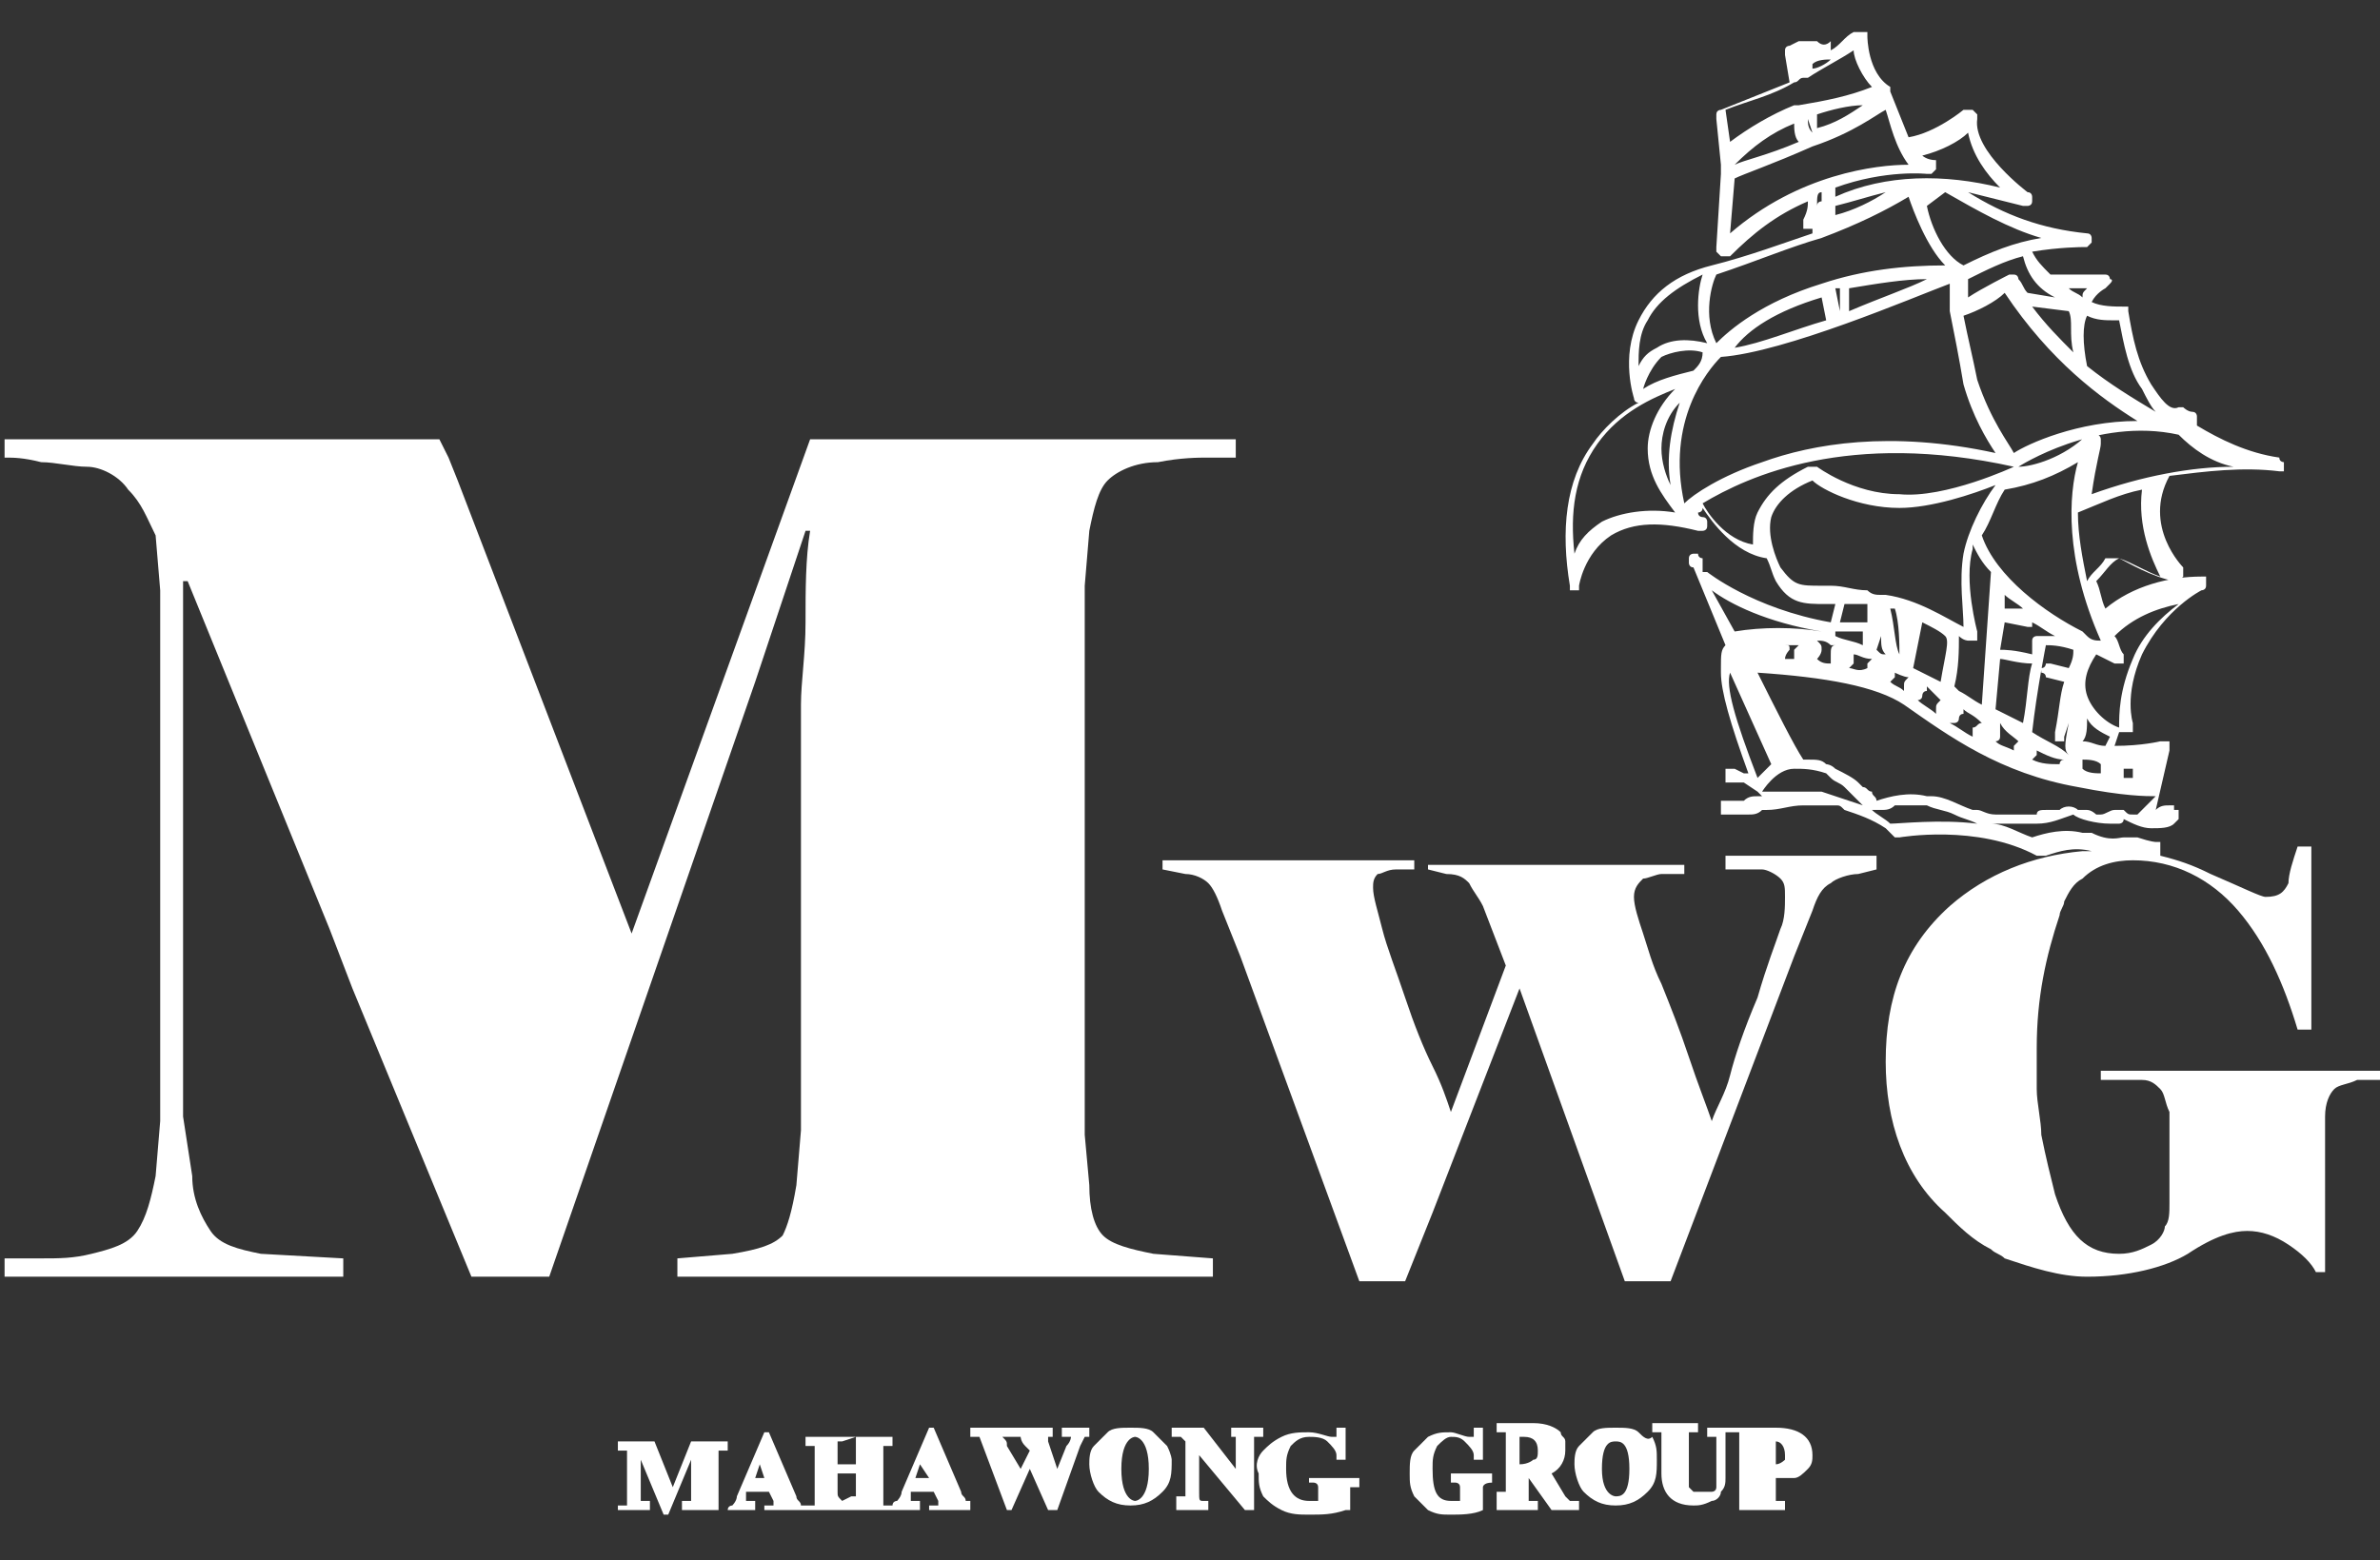 <?xml version="1.0" encoding="utf-8"?>
<!-- Generator: Adobe Illustrator 25.4.1, SVG Export Plug-In . SVG Version: 6.00 Build 0)  -->
<svg version="1.1" id="Layer_1" xmlns="http://www.w3.org/2000/svg" xmlns:xlink="http://www.w3.org/1999/xlink" x="0px" y="0px"
	 viewBox="0 0 52 34.1" style="enable-background:new 0 0 52 34.1;" xml:space="preserve">
<rect x="0" y="0" width="52" height="34.1" fill="#333333" stroke="none"/>
<style type="text/css">
	.st0{clip-path:url(#SVGID_00000150808336296207758890000014195070206923296671_);}
	.st1{fill:#FFFFFF;}
</style>
<g>
	<defs>
		<rect id="SVGID_1_" y="-6.5" width="52" height="52"/>
	</defs>
	<clipPath id="SVGID_00000075851430336678779910000005482903687326059906_">
		<use xlink:href="#SVGID_1_"  style="overflow:visible;"/>
	</clipPath>
	<g style="clip-path:url(#SVGID_00000075851430336678779910000005482903687326059906_);">
		<path class="st1" d="M21.1,32.8c0-0.1-0.1-0.1-0.1-0.2l-0.6-1.4h-0.1l-0.6,1.4c0,0.1-0.1,0.2-0.1,0.2c0,0-0.1,0-0.1,0.1h-0.1
			c0,0-0.1,0-0.1,0c0,0,0,0,0,0c0,0,0-0.1,0-0.1v-1.1c0-0.1,0-0.1,0-0.1c0,0,0,0,0.1,0h0.1v-0.2h-1.9v0.2h0.1c0,0,0.1,0,0.1,0
			c0,0,0,0,0,0c0,0,0,0.1,0,0.1v1.1c0,0.1,0,0.1,0,0.1c0,0,0,0-0.1,0h-0.1c0,0-0.1,0-0.1,0c0-0.1-0.1-0.1-0.1-0.2l-0.6-1.4h-0.1
			l-0.6,1.4c0,0.1-0.1,0.2-0.1,0.2c0,0-0.1,0-0.1,0.1h-0.1c0,0-0.1,0-0.1,0c0,0,0,0,0,0c0,0,0-0.1,0-0.1v-1.1c0,0,0-0.1,0-0.1
			c0,0,0,0,0,0c0,0,0,0,0.1,0h0.1v-0.2h-0.8l-0.4,1l-0.4-1h-0.8v0.2h0.1c0,0,0.1,0,0.1,0c0,0,0,0,0,0c0,0,0,0.1,0,0.1v1
			c0,0,0,0.1,0,0.1c0,0,0,0,0,0c0,0-0.1,0-0.1,0h-0.1V33h0.7v-0.2h-0.1c0,0-0.1,0-0.1,0c0,0,0,0,0,0c0,0,0-0.1,0-0.1v-0.8l0.5,1.2
			h0.1l0.5-1.2v0.8c0,0.1,0,0.1,0,0.1c0,0-0.1,0-0.1,0h-0.1V33h1.6v-0.2l-0.1,0c0,0-0.1,0-0.1,0c0,0,0,0,0,0c0,0,0,0,0,0
			c0,0,0-0.1,0-0.1l0-0.1h0.5l0.1,0.2c0,0,0,0.1,0,0.1c0,0-0.1,0-0.1,0h-0.1V33h3.4v-0.2l-0.1,0c0,0-0.1,0-0.1,0c0,0,0,0,0,0
			c0,0,0,0,0,0c0,0,0-0.1,0-0.1l0-0.1h0.5l0.1,0.2c0,0,0,0.1,0,0.1c0,0-0.1,0-0.1,0h-0.1V33h0.9v-0.2L21.1,32.8
			C21.1,32.8,21.1,32.8,21.1,32.8L21.1,32.8z M20.3,32.3H20l0.1-0.3L20.3,32.3z M18.7,31.4C18.7,31.5,18.7,31.5,18.7,31.4
			c0,0.1,0,0.1,0,0.1V32h-0.4v-0.4c0-0.1,0-0.1,0-0.1c0,0,0,0,0.1,0L18.7,31.4C18.7,31.4,18.7,31.4,18.7,31.4L18.7,31.4z M16.6,32
			l0.1,0.3h-0.2L16.6,32z M18.4,32.8C18.4,32.8,18.4,32.8,18.4,32.8C18.3,32.8,18.3,32.8,18.4,32.8c-0.1-0.1-0.1-0.1-0.1-0.2v-0.4
			h0.4v0.4c0,0.1,0,0.1,0,0.1c0,0,0,0-0.1,0L18.4,32.8L18.4,32.8z"/>
		<path class="st1" d="M23.8,31.2h-0.6v0.2h0.1c0.1,0,0.1,0,0.1,0c0,0,0,0.1-0.1,0.2l-0.2,0.5l-0.2-0.6c0,0,0-0.1,0-0.1
			c0,0,0.1,0,0.1,0H23v-0.2h-0.9v0.2h0.1c0,0,0.1,0,0.1,0c0,0,0,0.1,0.1,0.2l0.1,0.1l-0.2,0.4L22,31.6c0-0.1,0-0.1-0.1-0.2
			c0,0,0,0,0.1,0l0.1,0v-0.2h-0.9v0.2l0.1,0c0,0,0,0,0.1,0c0,0,0,0,0,0L22,33h0.1l0.4-0.9l0.4,0.9h0.2l0.5-1.4
			c0.1-0.2,0.1-0.2,0.1-0.2c0,0,0,0,0,0l0.1,0L23.8,31.2z"/>
		<path class="st1" d="M25.5,31.6c-0.1-0.1-0.2-0.2-0.3-0.3c-0.1-0.1-0.3-0.1-0.5-0.1c-0.2,0-0.4,0-0.5,0.1
			c-0.1,0.1-0.2,0.2-0.3,0.3c-0.1,0.1-0.1,0.3-0.1,0.4c0,0.2,0.1,0.5,0.2,0.6c0.2,0.2,0.4,0.3,0.7,0.3c0.3,0,0.5-0.1,0.7-0.3
			c0.2-0.2,0.2-0.4,0.2-0.7C25.6,31.9,25.6,31.8,25.5,31.6z M25.1,32.1c0,0.7-0.3,0.7-0.3,0.7s-0.3,0-0.3-0.7c0-0.7,0.3-0.7,0.3-0.7
			C24.8,31.4,25.1,31.4,25.1,32.1z"/>
		<path class="st1" d="M26.8,31.4L26.8,31.4c0.1,0,0.2,0,0.2,0c0,0,0,0,0,0.2v0.5l-0.7-0.9h-0.7v0.2l0.1,0c0,0,0.1,0,0.1,0
			c0,0,0,0,0.1,0.1l0,0v1.1c0,0.1,0,0.1,0,0.1c0,0,0,0-0.1,0h-0.1V33h0.7v-0.2h-0.1c-0.1,0-0.1,0-0.1-0.2v-0.8l1,1.2h0.2v-1.4
			c0-0.1,0-0.2,0-0.2c0,0,0,0,0.1,0l0.1,0v-0.2h-0.7V31.4z"/>
		<path class="st1" d="M28.6,32.4h0.1c0,0,0.1,0,0.1,0.1v0.3c-0.1,0-0.1,0-0.2,0c-0.3,0-0.5-0.2-0.5-0.7c0-0.2,0-0.3,0.1-0.5
			c0.1-0.1,0.2-0.2,0.4-0.2c0.1,0,0.3,0,0.4,0.1c0.1,0.1,0.2,0.2,0.2,0.3l0,0.1h0.2v-0.7h-0.2l0,0.1c0,0,0,0,0,0.1c0,0-0.1,0-0.1,0
			c-0.1,0-0.3-0.1-0.5-0.1c-0.2,0-0.4,0-0.6,0.1c-0.2,0.1-0.3,0.2-0.4,0.3c-0.1,0.1-0.2,0.3-0.1,0.5c0,0.2,0,0.3,0.1,0.5
			c0.1,0.1,0.2,0.2,0.4,0.3c0.2,0.1,0.4,0.1,0.6,0.1c0.3,0,0.5,0,0.8-0.1l0.1,0v-0.4c0-0.1,0-0.1,0-0.1s0,0,0.1,0l0.1,0v-0.2h-1.1
			L28.6,32.4z"/>
		<path class="st1" d="M32.6,32.4v-0.2h-0.9v0.2h0.1c0,0,0.1,0,0.1,0.1v0.3c-0.1,0-0.1,0-0.2,0c-0.3,0-0.4-0.2-0.4-0.7
			c0-0.2,0-0.3,0.1-0.5c0.1-0.1,0.2-0.2,0.3-0.2c0.1,0,0.2,0,0.3,0.1c0.1,0.1,0.2,0.2,0.2,0.3l0,0.1h0.2v-0.7h-0.2l0,0.1
			c0,0,0,0.1,0,0.1c0,0-0.1,0-0.1,0c-0.1,0-0.3-0.1-0.4-0.1c-0.2,0-0.3,0-0.5,0.1c-0.1,0.1-0.2,0.2-0.3,0.3
			c-0.1,0.1-0.1,0.3-0.1,0.5c0,0.2,0,0.3,0.1,0.5c0.1,0.1,0.2,0.2,0.3,0.3c0.2,0.1,0.3,0.1,0.5,0.1c0.2,0,0.5,0,0.7-0.1l0,0v-0.4
			c0-0.1,0-0.1,0-0.1S32.4,32.4,32.6,32.4L32.6,32.4z"/>
		<path class="st1" d="M34.3,32.8c0,0-0.1-0.1-0.1-0.1l-0.3-0.5c0.2-0.1,0.3-0.3,0.3-0.5c0-0.1,0-0.1,0-0.2c0-0.1-0.1-0.1-0.1-0.2
			c-0.1-0.1-0.3-0.2-0.6-0.2h-0.8v0.2h0.1c0.1,0,0.1,0,0.1,0c0,0,0,0,0,0c0,0,0,0.1,0,0.1v1.1c0,0,0,0.1,0,0.1c0,0,0,0,0,0
			c0,0-0.1,0-0.1,0h-0.1V33h0.9v-0.2h-0.1c-0.1,0-0.1,0-0.1,0c0,0,0,0,0,0c0,0,0-0.1,0-0.1v-0.4l0.5,0.7h0.6v-0.2L34.3,32.8
			C34.3,32.8,34.3,32.8,34.3,32.8L34.3,32.8z M33.3,31.4L33.3,31.4c0.2,0,0.3,0.1,0.3,0.3c0,0.1,0,0.2-0.1,0.2c0,0-0.1,0.1-0.3,0.1
			V31.4z"/>
		<path class="st1" d="M35.8,31.3c-0.1-0.1-0.3-0.1-0.5-0.1c-0.2,0-0.4,0-0.5,0.1c-0.1,0.1-0.2,0.2-0.3,0.3
			c-0.1,0.1-0.1,0.3-0.1,0.4c0,0.2,0.1,0.5,0.2,0.6c0.2,0.2,0.4,0.3,0.7,0.3c0.3,0,0.5-0.1,0.7-0.3c0.2-0.2,0.2-0.4,0.2-0.7
			c0-0.2,0-0.3-0.1-0.5C36,31.5,35.9,31.4,35.8,31.3L35.8,31.3z M35,32.1c0-0.6,0.2-0.6,0.3-0.6c0.1,0,0.3,0,0.3,0.6
			c0,0.6-0.2,0.6-0.3,0.6C35.3,32.7,35,32.7,35,32.1z"/>
		<path class="st1" d="M38.8,31.2h-1.5v0.2h0.1c0.1,0,0.1,0,0.1,0c0,0,0,0.1,0,0.1v0.7c0,0.2,0,0.3,0,0.3c0,0.1-0.1,0.1-0.1,0.1
			c-0.1,0-0.1,0-0.2,0c-0.1,0-0.1,0-0.2,0c0,0-0.1-0.1-0.1-0.1c0-0.1,0-0.2,0-0.2v-0.8c0-0.1,0-0.2,0-0.2s0,0,0.1,0h0.1v-0.2h-1v0.2
			h0.1c0,0,0.1,0,0.1,0c0,0,0,0,0,0c0,0,0,0,0,0c0,0,0,0.1,0,0.1v0.8c0,0.4,0.2,0.7,0.7,0.7c0.1,0,0.2,0,0.4-0.1
			c0.1,0,0.2-0.1,0.2-0.2c0.1-0.1,0.1-0.2,0.1-0.3c0-0.1,0-0.2,0-0.3v-0.6c0-0.1,0-0.1,0-0.1c0,0,0.1,0,0.1,0h0.1c0.1,0,0.1,0,0.1,0
			c0,0,0,0,0,0c0,0,0,0.1,0,0.1v1.1c0,0,0,0.1,0,0.1c0,0,0,0,0,0c0,0-0.1,0-0.1,0H38V33h1v-0.2h-0.1c-0.1,0-0.1,0-0.1,0c0,0,0,0,0,0
			c0,0,0-0.1,0-0.1v-0.4c0.1,0,0.3,0,0.4,0c0.1,0,0.2-0.1,0.3-0.2c0.1-0.1,0.1-0.2,0.1-0.3C39.6,31.4,39.3,31.2,38.8,31.2z M39,31.9
			c0,0-0.1,0.1-0.2,0.1v-0.5c0.1,0,0.2,0.1,0.2,0.3C39,31.8,39,31.9,39,31.9L39,31.9z"/>
		<path class="st1" d="M45.9,23.4v0.2h0c0.1,0,0.3,0,0.4,0c0.2,0,0.3,0,0.5,0s0.3,0.1,0.4,0.2c0.1,0.1,0.1,0.3,0.2,0.5
			c0,0.1,0,0.4,0,0.7v0.5c0,0.3,0,0.6,0,0.8c0,0.2,0,0.4-0.1,0.5c0,0.1-0.1,0.3-0.3,0.4c-0.2,0.1-0.4,0.2-0.7,0.2
			c-0.7,0-1.1-0.4-1.4-1.3c-0.1-0.4-0.2-0.8-0.3-1.3c0-0.3-0.1-0.7-0.1-1c0-0.3,0-0.6,0-0.9c0-1.1,0.2-2,0.5-2.9
			c0-0.1,0.1-0.2,0.1-0.3c0.1-0.2,0.2-0.4,0.4-0.5c0.3-0.3,0.7-0.4,1.1-0.4c0.9,0,1.7,0.4,2.3,1.1c0.6,0.7,1,1.6,1.3,2.6l0,0h0.3v-4
			h-0.3l0,0c-0.1,0.3-0.2,0.6-0.2,0.8c-0.1,0.2-0.2,0.3-0.5,0.3c-0.1,0-0.5-0.2-1.2-0.5c-0.4-0.2-0.7-0.3-1.1-0.4c0,0,0,0,0-0.1
			c0,0,0,0,0-0.1s0,0,0-0.1c0,0,0,0-0.1,0c0,0-0.1,0-0.4-0.1c-0.1,0-0.2,0-0.3,0c-0.1,0-0.3,0.1-0.7-0.1c-0.1,0-0.1,0-0.2,0
			c-0.4-0.1-0.8,0-1.1,0.1c-0.3-0.1-0.6-0.3-0.9-0.3c0.2,0,0.3,0,0.5,0c0.1,0,0.2,0,0.3,0c0.1,0,0.1,0,0.2,0c0.3,0,0.5-0.1,0.8-0.2
			c0.1,0.1,0.5,0.2,0.8,0.2c0.1,0,0.1,0,0.2,0c0,0,0.1,0,0.1-0.1c0,0,0,0,0,0c0.2,0.1,0.4,0.2,0.6,0.2c0.2,0,0.4,0,0.5-0.1
			c0,0,0,0,0.1-0.1c0,0,0,0,0-0.1c0,0,0-0.1,0-0.1c0,0,0,0-0.1,0l0-0.1l-0.1,0c-0.1,0-0.2,0-0.3,0.1l0.3-1.3c0,0,0,0,0-0.1
			c0,0,0,0,0-0.1c0,0,0,0-0.1,0c0,0,0,0-0.1,0c0,0-0.4,0.1-1,0.1c0,0,0,0,0,0l0.1-0.3c0.1,0,0.1,0,0.1,0c0,0,0,0,0,0c0,0,0,0,0.1,0
			c0,0,0,0,0.1,0c0,0,0,0,0-0.1c0,0,0,0,0-0.1c0,0-0.2-0.6,0.2-1.5c0.5-1,1.3-1.4,1.3-1.4c0,0,0.1,0,0.1-0.1c0,0,0-0.1,0-0.1
			c0,0,0-0.1,0-0.1c0,0-0.1,0-0.1,0c-0.7,0-1.5,0.2-2.1,0.7c-0.1-0.2-0.1-0.4-0.2-0.6c0.2-0.2,0.3-0.4,0.5-0.5
			c0.2,0.1,0.7,0.4,1.2,0.5c0,0,0.1,0,0.1,0c0,0,0,0,0.1-0.1c0,0,0-0.1,0-0.1c0,0,0-0.1,0-0.1c0,0-0.9-0.9-0.3-2c0,0,0,0,0,0
			c0.8-0.1,1.6-0.2,2.4-0.1c0,0,0,0,0.1,0c0,0,0,0,0,0c0,0,0,0,0,0c0,0,0,0,0-0.1c0,0,0-0.1,0-0.1c0,0-0.1,0-0.1-0.1
			c-0.7-0.1-1.3-0.4-1.8-0.7c0,0,0,0,0-0.1c0,0,0-0.1,0-0.1c0,0,0-0.1-0.1-0.1c-0.1,0-0.2-0.1-0.2-0.1l-0.1,0
			C47.4,9,47.2,8.7,47,8.4c-0.3-0.5-0.4-1-0.5-1.6c0,0,0,0,0-0.1c0,0,0,0,0,0c0,0,0,0,0,0c0,0,0,0-0.1,0c-0.2,0-0.5,0-0.7-0.1
			C45.8,6.4,46,6.3,46,6.3c0,0,0,0,0.1-0.1s0-0.1,0-0.1c0,0,0-0.1-0.1-0.1c0,0-0.1,0-0.1,0c-0.5,0-1.1,0-1.1,0c0,0,0,0,0,0
			c-0.2-0.2-0.3-0.3-0.4-0.5c0.6-0.1,1.1-0.1,1.1-0.1c0,0,0.1,0,0.1,0c0,0,0,0,0.1-0.1c0,0,0-0.1,0-0.1c0,0,0-0.1-0.1-0.1
			C44.6,5,43.8,4.7,43,4.2c0.4,0.1,0.8,0.2,1.2,0.3c0,0,0.1,0,0.1,0c0,0,0.1,0,0.1-0.1c0,0,0-0.1,0-0.1c0,0,0-0.1-0.1-0.1
			c0,0-1.2-0.9-1.1-1.6c0,0,0-0.1,0-0.1c0,0,0,0-0.1-0.1c0,0-0.1,0-0.1,0c0,0-0.1,0-0.1,0c0,0-0.6,0.5-1.2,0.6c-0.2-0.5-0.4-1-0.4-1
			c0,0,0,0,0,0c0,0,0,0,0-0.1c0,0,0,0,0,0c0,0,0,0,0,0c-0.5-0.3-0.5-1.1-0.5-1.1c0,0,0-0.1,0-0.1s0,0-0.1,0c0,0-0.1,0-0.1,0
			c0,0,0,0-0.1,0c-0.2,0.1-0.3,0.3-0.5,0.4c0,0,0,0,0,0h0h0c0,0,0,0,0-0.1c0,0,0,0,0-0.1C39.9,1,39.8,1,39.7,0.9c-0.1,0-0.2,0-0.4,0
			L39.1,1c0,0-0.1,0-0.1,0.1c0,0,0,0.1,0,0.1l0.1,0.6c-0.5,0.2-1,0.4-1.5,0.6c0,0-0.1,0-0.1,0.1c0,0,0,0.1,0,0.1l0.1,1
			c0,0,0,0,0,0.1c0,0,0,0,0.1,0c0,0,0,0-0.1,0c0,0,0,0,0,0.1l-0.1,1.6c0,0,0,0.1,0,0.1c0,0,0,0,0.1,0.1c0,0,0,0,0.1,0c0,0,0,0,0.1,0
			c0,0,0,0,0,0c0.5-0.5,1-0.9,1.7-1.2c0,0.1,0,0.2-0.1,0.4c0,0,0,0.1,0,0.1c0,0,0,0,0,0.1c0,0,0,0,0.1,0c0,0,0.1,0,0.1,0l0,0.1
			c-0.6,0.2-1.4,0.5-2.2,0.7c-0.8,0.2-1.3,0.6-1.6,1.2c-0.4,0.8-0.1,1.7-0.1,1.7c0,0,0,0.1,0.1,0.1c-0.4,0.2-0.8,0.6-1,0.9
			c-0.6,0.8-0.7,1.9-0.5,3.1c0,0,0,0.1,0,0.1c0,0,0.1,0,0.1,0h0c0,0,0.1,0,0.1,0c0,0,0-0.1,0-0.1c0,0,0.1-0.7,0.7-1.1
			c0.5-0.3,1.1-0.3,1.9-0.1c0,0,0.1,0,0.1,0c0,0,0.1,0,0.1-0.1c0,0,0-0.1,0-0.1c0,0,0-0.1-0.1-0.1c0,0-0.1,0-0.1-0.1
			c0,0,0.1,0,0.1-0.1c0.2,0.3,0.7,1,1.4,1.1c0.1,0.2,0.1,0.3,0.2,0.5c0.3,0.5,0.6,0.5,1.1,0.5c0.1,0,0.2,0,0.2,0l-0.1,0.4
			c-1.7-0.3-2.7-1.1-2.7-1.1c0,0,0,0-0.1,0l0-0.1l0-0.1c0,0,0,0,0,0c0,0,0-0.1,0-0.1c0,0-0.1,0-0.1-0.1c0,0-0.1,0-0.1,0
			c0,0-0.1,0-0.1,0.1c0,0,0,0.1,0,0.1c0,0,0,0.1,0.1,0.1l0.7,1.7c-0.1,0.1-0.1,0.2-0.1,0.5c0,0,0,0.1,0,0.1c0,0.4,0.2,1.1,0.6,2.2
			l-0.1,0l-0.2-0.1c0,0,0,0,0,0c0,0,0,0-0.1,0c0,0,0,0,0,0c0,0,0,0,0,0l-0.1,0l0,0.3l0.1,0c0,0,0,0,0.1,0c0,0,0.1,0,0.1,0l0.1,0
			l0.3,0.2v0h0l0.1,0.1l0,0c0,0,0,0,0,0c0,0,0,0-0.1,0c-0.1,0-0.2,0-0.3,0.1c-0.1,0-0.1,0-0.2,0c0,0,0,0-0.1,0c-0.1,0-0.1,0-0.1,0
			l-0.1,0l0,0c0,0,0,0,0,0.1c0,0,0,0.1,0,0.1c0,0,0,0,0,0l0,0.1l0.1,0c0,0,0,0,0,0c0,0,0,0,0.1,0h0c0,0,0.1,0,0.1,0l0,0
			c0,0,0.1,0,0.2,0c0,0,0.1,0,0.1,0c0.1,0,0.2,0,0.3-0.1c0,0,0,0,0.1,0c0.3,0,0.5-0.1,0.8-0.1h0c0.2,0,0.4,0,0.6,0c0,0,0.1,0,0.1,0
			c0.1,0,0.1,0,0.2,0.1c0.3,0.1,0.6,0.2,0.9,0.4c0,0,0.1,0.1,0.1,0.1c0,0,0.1,0.1,0.1,0.1l0.1,0l0,0c0,0,0,0,0,0c0,0,1.7-0.3,3,0.4
			c0,0,0,0,0.1,0c0,0,0,0,0.1,0c0.3-0.1,0.6-0.2,1-0.1c-0.1,0-0.1,0-0.2,0l0,0l0,0c-1.1,0.1-2.1,0.5-2.9,1.2c-1,0.9-1.4,2-1.4,3.4
			c0,1.3,0.4,2.5,1.3,3.3c0.3,0.3,0.6,0.6,1,0.8l0,0l0,0c0.1,0.1,0.2,0.1,0.3,0.2l0,0l0,0c0.6,0.2,1.2,0.4,1.8,0.4
			c0.9,0,1.7-0.2,2.2-0.5c0.6-0.4,1-0.5,1.3-0.5c0.3,0,0.6,0.1,0.9,0.3c0.3,0.2,0.5,0.4,0.6,0.6l0,0h0.2l0-1.1V25l0-0.6
			c0-0.3,0.1-0.5,0.2-0.6c0.1-0.1,0.3-0.1,0.5-0.2l0.6,0v-0.2L45.9,23.4z M39.5,2.6l0.1,0.3l0,0C39.5,2.8,39.5,2.7,39.5,2.6
			L39.5,2.6z M39.7,2.5c0.3-0.1,0.7-0.2,1-0.2c-0.3,0.2-0.6,0.4-1,0.5L39.7,2.5z M39.3,2.3C39.3,2.4,39.3,2.4,39.3,2.3
			C39.3,2.4,39.3,2.4,39.3,2.3c-0.1,0-0.1,0-0.1,0c-0.5,0.2-1,0.5-1.4,0.8l-0.1-0.7c0.5-0.2,1-0.3,1.5-0.6c0,0,0,0,0,0l0,0
			c0,0,0,0,0,0c0,0,0,0,0,0c0,0,0,0,0,0c0.1,0,0.1-0.1,0.2-0.1c0,0,0,0,0,0c0,0,0.1,0,0.1,0c0.3-0.2,0.7-0.4,1-0.6
			c0,0.2,0.2,0.6,0.4,0.8C40.4,2.1,39.9,2.2,39.3,2.3L39.3,2.3z M39.3,1.3L39.3,1.3L39.3,1.3C39.3,1.3,39.3,1.3,39.3,1.3L39.3,1.3z
			 M39.4,1.7L39.4,1.7L39.4,1.7L39.4,1.7z M39.6,3.2c0.9-0.3,1.4-0.7,1.6-0.8c0.1,0.3,0.2,0.8,0.5,1.2c-0.7,0-2.4,0.2-3.9,1.5
			l0.1-1.2C38.1,3.8,38.7,3.6,39.6,3.2L39.6,3.2z M42.4,15.3C42.4,15.3,42.4,15.4,42.4,15.3c-0.1,0.1-0.1,0.1-0.1,0.2
			c0,0,0,0.1,0,0.1c-0.1-0.1-0.3-0.2-0.4-0.3c0,0,0.1,0,0.1-0.1c0,0,0-0.1,0.1-0.1c0,0,0-0.1,0-0.1C42.2,15.1,42.3,15.2,42.4,15.3
			C42.5,15.3,42.5,15.3,42.4,15.3L42.4,15.3C42.5,15.3,42.5,15.3,42.4,15.3L42.4,15.3z M41.7,14.8C41.6,14.9,41.6,14.9,41.7,14.8
			c-0.1,0.1-0.1,0.1-0.1,0.2c0,0,0,0,0,0.1c-0.1-0.1-0.2-0.1-0.3-0.2c0,0,0.1-0.1,0.1-0.1c0,0,0-0.1,0-0.1
			C41.4,14.7,41.6,14.8,41.7,14.8C41.7,14.8,41.7,14.8,41.7,14.8L41.7,14.8z M40.4,14.6c0,0,0.1-0.1,0.1-0.1c0-0.1,0-0.1,0-0.2
			c0.1,0,0.2,0.1,0.4,0.1c0,0-0.1,0.1-0.1,0.1c0,0,0,0.1,0,0.1C40.6,14.7,40.5,14.6,40.4,14.6L40.4,14.6z M38.5,14L38.5,14
			C38.5,14,38.5,14.1,38.5,14C38.5,14.1,38.5,14,38.5,14L38.5,14z M42.4,14.9c-0.2-0.1-0.4-0.2-0.6-0.3l0.2-1
			c0.2,0.1,0.4,0.2,0.5,0.3C42.6,14,42.5,14.3,42.4,14.9L42.4,14.9z M41.7,13.6c0-0.1,0-0.1,0-0.2l0,0L41.7,13.6z M41.5,14.3
			L41.5,14.3c-0.1-0.2-0.1-0.6-0.2-1c0,0,0.1,0,0.1,0C41.5,13.6,41.5,14.1,41.5,14.3L41.5,14.3z M41.1,13.9c0,0.2,0,0.3,0.1,0.4
			c-0.1,0-0.1,0-0.2-0.1L41.1,13.9L41.1,13.9z M38.5,14.3C38.5,14.3,38.5,14.3,38.5,14.3L38.5,14.3C38.5,14.3,38.5,14.3,38.5,14.3
			L38.5,14.3z M39.1,14.2c0-0.1,0-0.1-0.1-0.1c0.1,0,0.2,0,0.3,0c0,0-0.1,0.1-0.1,0.1c0,0,0,0.1,0,0.1c0,0,0,0.1,0,0.1
			c-0.1,0-0.2,0-0.2,0C39,14.3,39.1,14.2,39.1,14.2L39.1,14.2z M39.8,14.2c0-0.1,0-0.1-0.1-0.2c0.1,0,0.2,0,0.3,0.1c0,0,0,0,0.1,0
			c-0.1,0-0.1,0.1-0.1,0.2c0,0.1,0,0.1,0,0.2c-0.1,0-0.2,0-0.3-0.1C39.7,14.4,39.8,14.3,39.8,14.2L39.8,14.2z M43.3,15.4
			c-0.2-0.1-0.3-0.2-0.5-0.3l-0.1-0.1c0.1-0.4,0.1-0.8,0.1-1.1c0.1,0.1,0.2,0.1,0.2,0.1c0,0,0.1,0,0.1,0c0,0,0,0,0.1,0c0,0,0,0,0,0
			c0,0,0,0,0-0.1c0,0,0,0,0-0.1c0,0-0.3-1.1-0.1-1.8c0,0,0-0.1,0-0.1c0.1,0.2,0.2,0.4,0.4,0.6L43.3,15.4z M43.7,14.4
			c0.1,0,0.4,0.1,0.7,0.1c-0.1,0.3-0.1,0.8-0.2,1.3c-0.2-0.1-0.4-0.2-0.6-0.3L43.7,14.4z M43.3,15.8C43.3,15.8,43.3,15.8,43.3,15.8
			c-0.1,0-0.1,0.1-0.2,0.1c0,0,0,0.1,0,0.1c0,0,0,0.1,0,0.1c-0.2-0.1-0.3-0.2-0.5-0.3c0,0,0,0,0.1,0c0,0,0.1,0,0.1-0.1
			c0,0,0-0.1,0.1-0.1v0c0,0,0-0.1,0-0.1C43,15.6,43.1,15.6,43.3,15.8C43.3,15.7,43.3,15.8,43.3,15.8L43.3,15.8z M39,16.5L39,16.5
			C38.9,16.5,38.9,16.5,39,16.5l-0.7-1.4L39,16.5C39,16.5,39,16.5,39,16.5L39,16.5z M40.7,14.1c-0.2-0.1-0.4-0.1-0.6-0.2h0l0-0.1
			c0.2,0,0.4,0,0.6,0L40.7,14.1z M46.7,17.8c0,0-0.1,0-0.1,0c-0.1,0-0.1,0-0.2-0.1c-0.1,0-0.1,0-0.2,0c-0.1,0-0.2,0.1-0.3,0.1
			c-0.1,0-0.1,0-0.1,0h0c0,0-0.1-0.1-0.2-0.1c0,0-0.1,0-0.1,0c0,0-0.1,0-0.1,0l0,0c-0.1-0.1-0.3-0.1-0.4,0l0,0c0,0-0.1,0-0.1,0
			c-0.1,0-0.1,0-0.2,0c-0.1,0-0.2,0-0.2,0.1c-0.1,0-0.1,0-0.2,0c0,0,0,0-0.1,0c-0.1,0-0.2,0-0.3,0c-0.1,0-0.2,0-0.3,0
			c-0.2,0-0.3-0.1-0.4-0.1l-0.1,0c-0.3-0.1-0.6-0.3-0.9-0.3c0,0-0.1,0-0.1,0c-0.4-0.1-0.8,0-1.1,0.1c0-0.1-0.1-0.1-0.1-0.2
			c-0.1,0-0.1-0.1-0.2-0.1c0,0-0.1-0.1-0.1-0.1c-0.1-0.1-0.3-0.2-0.5-0.3c0,0,0,0,0,0c-0.1-0.1-0.2-0.1-0.2-0.1
			c-0.1-0.1-0.2-0.1-0.4-0.1c0,0-0.1,0-0.1,0c-0.2-0.3-0.6-1.1-1-1.9c1.5,0.1,2.6,0.3,3.2,0.7c1,0.7,2.1,1.5,3.8,1.8
			c1,0.2,1.5,0.2,1.7,0.2L46.7,17.8C46.8,17.8,46.8,17.8,46.7,17.8L46.7,17.8z M45,16.7C45,16.7,45,16.8,45,16.7
			c-0.2,0-0.4,0-0.6-0.1c0,0,0.1-0.1,0.1-0.1c0,0,0-0.1,0-0.1c0.2,0.1,0.4,0.2,0.6,0.2C45,16.6,45,16.7,45,16.7L45,16.7z M44.1,16.2
			C44.1,16.2,44,16.2,44.1,16.2C44,16.3,44,16.3,44,16.3c0,0,0,0.1,0,0.1c-0.2-0.1-0.3-0.1-0.4-0.2c0,0,0,0,0,0c0,0,0.1,0,0.1-0.1
			s0-0.1,0-0.1c0-0.1,0-0.1,0-0.2C43.8,16,44,16.1,44.1,16.2C44.1,16.2,44.1,16.2,44.1,16.2L44.1,16.2z M45.6,15.7
			c0.1,0.2,0.3,0.3,0.5,0.4L46,16.3c-0.2,0-0.3-0.1-0.5-0.1C45.6,16.1,45.6,15.9,45.6,15.7L45.6,15.7z M46.3,15.9
			C46.3,15.9,46.3,15.9,46.3,15.9c-0.3-0.1-0.6-0.4-0.7-0.7c-0.1-0.3,0-0.6,0.2-0.9c0.2,0.1,0.4,0.2,0.4,0.2c0,0,0,0,0.1,0
			c0,0,0,0,0.1,0c0,0,0,0,0,0c0,0,0,0,0-0.1c0,0,0-0.1,0-0.1c-0.1-0.1-0.1-0.3-0.2-0.4c0.4-0.4,0.9-0.6,1.4-0.7
			c-0.4,0.3-0.8,0.7-1,1.2C46.3,15.1,46.3,15.6,46.3,15.9L46.3,15.9z M45.6,13.9C45.6,13.9,45.6,13.9,45.6,13.9
			C45.6,13.9,45.6,13.8,45.6,13.9c-0.1-0.1-0.1-0.1-0.1-0.1c-0.8-0.4-1.9-1.2-2.2-2.1c0,0,0,0,0,0c0.2-0.3,0.3-0.7,0.5-1
			c0.6-0.1,1.1-0.3,1.6-0.6c-0.2,0.7-0.3,2.1,0.5,3.9C45.8,14,45.7,14,45.6,13.9z M38.7,11.3c0.1-0.3,0.4-0.6,0.9-0.8
			c0.2,0.2,1,0.6,1.9,0.6c0.7,0,1.6-0.3,2.1-0.5c-0.3,0.4-0.6,1-0.7,1.5c-0.1,0.6,0,1.2,0,1.6c-0.4-0.2-1-0.6-1.7-0.7c0,0,0,0,0,0
			c0,0,0,0-0.1,0c0,0,0,0,0,0c-0.1,0-0.2,0-0.3-0.1c-0.3,0-0.5-0.1-0.8-0.1c-0.1,0-0.1,0-0.2,0c-0.5,0-0.6,0-0.9-0.4
			C38.8,12.2,38.6,11.7,38.7,11.3z M39.8,13.8c-0.6-0.1-1.3-0.1-1.9,0l-0.5-0.9C37.8,13.2,38.6,13.6,39.8,13.8L39.8,13.8z
			 M37.8,14.7l0.9,2c0,0,0,0-0.1,0.1c0,0-0.1,0.1-0.1,0.1c0,0-0.1,0.1-0.1,0.1C37.9,15.7,37.7,15,37.8,14.7
			C37.7,14.7,37.7,14.7,37.8,14.7L37.8,14.7z M46.6,16.8C46.6,16.9,46.6,16.9,46.6,16.8c0,0.1,0,0.2,0,0.2c0,0,0,0,0,0
			c-0.1,0-0.2,0-0.2,0c0,0,0-0.1,0-0.1c0,0,0-0.1,0-0.1C46.5,16.8,46.6,16.8,46.6,16.8C46.7,16.8,46.6,16.8,46.6,16.8L46.6,16.8z
			 M45.9,16.9c-0.1,0-0.3,0-0.4-0.1c0,0,0-0.1,0-0.1c0,0,0-0.1,0-0.1c0.1,0,0.3,0,0.4,0.1c0,0,0,0,0,0
			C45.9,16.8,45.9,16.9,45.9,16.9L45.9,16.9z M43.8,13.3l0-0.3c0.1,0.1,0.3,0.2,0.4,0.3L43.8,13.3z M47.2,12.6
			c-0.3-0.1-0.6-0.3-0.9-0.4c0,0,0,0-0.1,0s0,0-0.1,0c0,0,0,0-0.1,0c0,0,0,0,0,0c-0.1,0.2-0.3,0.3-0.4,0.5c-0.1-0.5-0.2-1-0.2-1.5
			c0.5-0.2,0.9-0.4,1.4-0.5C46.7,11.5,47,12.2,47.2,12.6L47.2,12.6z M39.8,5.2C39.8,5.2,39.8,5.2,39.8,5.2L39.8,5.2
			c0.8-0.3,1.4-0.6,1.9-0.9c0.1,0.3,0.4,1.1,0.8,1.5c-0.9,0-1.8,0.1-2.7,0.4c-1.3,0.4-2,1-2.3,1.3c-0.3-0.6-0.1-1.3,0-1.5
			C38.4,5.7,39.1,5.4,39.8,5.2z M41.2,4.2c-0.3,0.2-0.7,0.4-1.1,0.5c0,0,0-0.1,0-0.2C40.5,4.4,40.8,4.3,41.2,4.2L41.2,4.2z
			 M40.2,6.8L40.2,6.8l-0.1-0.5c0,0,0.1,0,0.1,0L40.2,6.8z M40.4,6.3c0.6-0.1,1.2-0.2,1.7-0.2c-0.4,0.2-1,0.4-1.7,0.7L40.4,6.3z
			 M39.8,6.5L39.9,7c-0.7,0.2-1.4,0.5-2,0.6C38.2,7.2,38.8,6.8,39.8,6.5L39.8,6.5z M43.2,8.3c-0.1-0.5-0.2-0.9-0.3-1.4
			c0.3-0.1,0.7-0.3,0.9-0.5c1,1.5,2.1,2.3,2.9,2.8c-1.3,0-2.4,0.5-2.7,0.7C43.9,9.7,43.5,9.2,43.2,8.3L43.2,8.3z M45.3,7.7
			c-0.3-0.3-0.6-0.6-0.9-1l0.8,0.1h0c0,0,0,0,0,0C45.3,7,45.2,7.3,45.3,7.7L45.3,7.7z M36.5,10.6c-0.1-0.2-0.2-0.5-0.2-0.8
			c0-0.3,0.1-0.7,0.4-1C36.5,9.4,36.4,10,36.5,10.6L36.5,10.6z M45.6,8C45.6,8,45.6,8,45.6,8c-0.1-0.5-0.1-0.9,0-1.1
			C45.8,7,46,7,46.2,7c0,0,0.1,0,0.1,0c0.1,0.5,0.2,1.1,0.5,1.5C46.9,8.7,47,8.9,47.1,9C46.6,8.7,46.1,8.4,45.6,8L45.6,8z M42.1,4.5
			l0.4-0.3c0.7,0.4,1.4,0.8,2.1,1c-0.6,0.1-1.1,0.3-1.7,0.6C42.5,5.6,42.2,5,42.1,4.5L42.1,4.5z M39.8,4.2c0,0.1,0,0.1,0,0.2
			c0,0-0.1,0-0.1,0.1C39.7,4.3,39.7,4.2,39.8,4.2L39.8,4.2z M39.8,4.7c0,0.1,0,0.1,0,0.2l0,0L39.8,4.7L39.8,4.7z M37.6,7.8
			c1.4-0.1,4.2-1.3,5-1.6c0,0.1,0,0.3,0,0.5c0,0,0,0,0,0.1c0,0,0,0,0,0c0.1,0.5,0.2,1,0.3,1.6c0.2,0.7,0.5,1.2,0.7,1.5
			c-2.3-0.5-4-0.2-5.1,0.2c-0.9,0.3-1.5,0.7-1.7,0.9C36.4,9.2,37.3,8.1,37.6,7.8L37.6,7.8z M41.9,4.2c0.1,0,0.1,0,0.2,0L41.9,4.2
			C42,4.2,41.9,4.2,41.9,4.2L41.9,4.2z M40.1,4.3c0-0.1,0-0.1,0-0.2c1.1-0.4,2-0.3,2-0.3c0,0,0.1,0,0.1,0c0,0,0,0,0.1-0.1
			c0,0,0-0.1,0-0.1c0,0,0-0.1,0-0.1C42.1,3.5,42,3.4,42,3.4c0.4-0.1,0.8-0.3,1-0.5c0.1,0.5,0.4,0.9,0.7,1.2
			C42.5,3.8,41.2,3.8,40.1,4.3L40.1,4.3z M36,7c0.2-0.4,0.6-0.7,1.2-1C37.1,6.3,37,7,37.3,7.5c-0.4-0.1-0.8-0.1-1.1,0.1
			C36,7.7,35.9,7.8,35.8,8C35.8,7.7,35.8,7.3,36,7L36,7z M44,10.2C44,10.2,44,10.2,44,10.2c0.1,0,0.1,0,0.1,0c0,0,1.7-1.1,3.5-0.7
			c0.3,0.3,0.7,0.6,1.2,0.7c-0.9,0-2,0.2-3.1,0.6c0.1-0.7,0.2-1,0.2-1.1c0,0,0-0.1,0-0.1c0,0,0-0.1-0.1-0.1c0,0-0.1,0-0.1,0
			c0,0-0.1,0-0.1,0c-0.5,0.5-1.2,0.7-1.5,0.7l0,0c0,0,0-0.1,0-0.1c0,0,0-0.1,0-0.1C44.1,10.2,44.1,10.2,44,10.2
			C44,10.2,44,10.2,44,10.2c0,0-1.5,0.7-2.5,0.6c-1,0-1.8-0.6-1.8-0.6c0,0,0,0-0.1,0c0,0,0,0-0.1,0c-0.6,0.3-0.9,0.6-1.1,1
			c-0.1,0.2-0.1,0.5-0.1,0.7c-0.6-0.1-1-0.7-1.1-0.9C38.2,10.4,40.4,9.4,44,10.2L44,10.2z M40.8,13.6c-0.2,0-0.4,0-0.6,0l0.1-0.4
			c0.1,0,0.3,0,0.4,0c0,0,0.1,0,0.1,0L40.8,13.6z M34.9,9.7c0.5-0.7,1.2-1,1.7-1.2C36.2,8.9,36,9.4,36,9.8c0,0.6,0.3,1,0.6,1.4
			c-0.6-0.1-1.2,0-1.6,0.2c-0.3,0.2-0.5,0.4-0.6,0.7C34.3,11.2,34.4,10.4,34.9,9.7L34.9,9.7z M44.9,6.5l-0.6-0.1h0
			c-0.1-0.1-0.1-0.2-0.2-0.3c0,0,0-0.1-0.1-0.1c0,0-0.1,0-0.1,0c0,0-0.6,0.3-0.9,0.5c0-0.2,0-0.3,0-0.4c0.4-0.2,0.8-0.4,1.2-0.5
			C44.3,6,44.5,6.3,44.9,6.5L44.9,6.5z M45.6,6.3c-0.1,0.1-0.1,0.1-0.1,0.2c-0.1-0.1-0.2-0.1-0.3-0.2L45.6,6.3z M44.4,14.1
			c0,0,0,0.1,0,0.2c-0.4-0.1-0.6-0.1-0.7-0.1l0.1-0.6l0.5,0.1h0c0,0,0.1,0,0.1,0c0,0,0,0,0-0.1c0,0,0,0,0,0c0.2,0.1,0.3,0.2,0.5,0.3
			c-0.3,0-0.4,0-0.4,0c0,0-0.1,0-0.1,0.1c0,0,0,0,0,0.1c0,0,0,0,0,0.1c0,0,0,0,0,0C44.5,14,44.5,14,44.4,14.1
			C44.4,14,44.4,14.1,44.4,14.1L44.4,14.1z M44.4,16c0.1-0.9,0.3-1.9,0.3-1.9c0,0,0,0,0,0c0.1,0,0.3,0,0.6,0.1c0,0.1,0,0.2-0.1,0.4
			l-0.4-0.1c0,0-0.1,0-0.1,0c0,0,0,0.1-0.1,0.1c0,0,0,0.1,0,0.1c0,0,0.1,0,0.1,0.1l0.4,0.1c-0.1,0.3-0.1,0.6-0.2,1.1l0,0.1
			c0,0,0,0,0,0.1c0,0,0,0,0,0c0,0,0,0,0,0c0,0,0,0,0.1,0h0c0,0,0.1,0,0.1,0s0,0,0-0.1l0.1-0.3c-0.1,0.5-0.1,0.6,0,0.7
			C45,16.3,44.7,16.2,44.4,16C44.4,16,44.4,16,44.4,16L44.4,16z M36.3,7.8c0.2-0.1,0.6-0.2,0.9-0.1C37.2,7.9,37.1,8,37,8.1
			c-0.4,0.1-0.8,0.2-1.1,0.4C35.9,8.5,36,8.1,36.3,7.8z M39.2,2.7c0,0.1,0,0.3,0.1,0.4c-0.7,0.3-1.2,0.4-1.4,0.5
			C38.3,3.2,38.7,2.9,39.2,2.7L39.2,2.7z M38.5,17.3c0,0,0.3-0.5,0.7-0.5c0.2,0,0.4,0,0.7,0.1c0,0,0.1,0.1,0.1,0.1
			c0.1,0.1,0.2,0.1,0.3,0.2c0,0,0,0,0,0c0.1,0.1,0.3,0.3,0.4,0.4c-0.3-0.1-0.6-0.2-0.9-0.3c0,0-0.1,0-0.2,0c-0.1,0-0.3,0-0.4,0
			C39,17.3,38.7,17.3,38.5,17.3C38.5,17.3,38.5,17.3,38.5,17.3L38.5,17.3z M41.3,18c-0.1-0.1-0.3-0.2-0.4-0.3l0,0c0.1,0,0.1,0,0.2,0
			c0.1,0,0.2,0,0.3-0.1h0c0.1,0,0.1,0,0.2,0c0.1,0,0.2,0,0.2,0c0,0,0.1,0,0.1,0c0.1,0,0.1,0,0.2,0c0.2,0.1,0.4,0.1,0.6,0.2
			c0.2,0.1,0.3,0.1,0.5,0.2C42.4,17.9,41.5,18,41.3,18L41.3,18z M39.6,1.5l0-0.1c0.1-0.1,0.3-0.1,0.4-0.1c0,0,0,0,0,0
			C39.9,1.4,39.7,1.5,39.6,1.5L39.6,1.5z"/>
		<path class="st1" d="M17.6,11.6h0.1c-0.1,0.6-0.1,1.3-0.1,2c0,0.7-0.1,1.3-0.1,1.8v9.3l-0.1,1.2c-0.1,0.6-0.2,0.9-0.3,1.1
			c-0.2,0.2-0.5,0.3-1.1,0.4l-1.2,0.1v0.4h11.7v-0.4l-1.3-0.1c-0.5-0.1-0.9-0.2-1.1-0.4c-0.2-0.2-0.3-0.6-0.3-1.1l-0.1-1.1V12.8
			l0.1-1.2c0.1-0.5,0.2-0.9,0.4-1.1c0.2-0.2,0.6-0.4,1.1-0.4c0.5-0.1,0.9-0.1,1.1-0.1h0.6V9.6h-9.3l-3.9,10.8L10,10.5l0,0L9.8,10
			L9.6,9.6H0.1V10h0c0.2,0,0.4,0,0.8,0.1c0.3,0,0.7,0.1,1,0.1c0.3,0,0.7,0.2,0.9,0.5c0.3,0.3,0.4,0.6,0.6,1l0.1,1.2v11.6l-0.1,1.2
			c-0.1,0.5-0.2,0.9-0.4,1.2c-0.2,0.3-0.6,0.4-1,0.5c-0.4,0.1-0.7,0.1-1.1,0.1c-0.3,0-0.6,0-0.8,0h0v0.4h7.4v-0.4l-1.8-0.1
			c-0.5-0.1-0.9-0.2-1.1-0.5c-0.2-0.3-0.4-0.7-0.4-1.2L4,24.4V12.7h0.1l3.1,7.6v0l0.5,1.3v0l2.6,6.3l0,0H12l4.5-13L17.6,11.6z"/>
		<path class="st1" d="M41,18.7h-3.3V19h0c0.1,0,0.2,0,0.4,0c0.1,0,0.3,0,0.4,0c0.1,0,0.3,0.1,0.4,0.2c0.1,0.1,0.1,0.2,0.1,0.4
			c0,0.2,0,0.5-0.1,0.7c-0.1,0.3-0.3,0.8-0.5,1.5c-0.3,0.7-0.5,1.3-0.6,1.7c-0.1,0.4-0.3,0.7-0.4,1l0,0c-0.1-0.3-0.3-0.8-0.5-1.4
			c-0.2-0.6-0.4-1.1-0.6-1.6c-0.2-0.4-0.3-0.8-0.4-1.1c-0.1-0.3-0.2-0.6-0.2-0.8c0-0.2,0.1-0.3,0.2-0.4c0.1,0,0.3-0.1,0.4-0.1
			c0.1,0,0.2,0,0.3,0h0.2v-0.2h-5.6V19l0.4,0.1c0.3,0,0.4,0.1,0.5,0.2c0.1,0.2,0.2,0.3,0.3,0.5l0.5,1.3l-1.2,3.2
			c-0.1-0.3-0.2-0.6-0.4-1c-0.2-0.4-0.4-0.9-0.6-1.5c-0.2-0.6-0.4-1.1-0.5-1.5c-0.1-0.4-0.2-0.7-0.2-0.9c0-0.1,0-0.2,0.1-0.3
			c0.1,0,0.2-0.1,0.4-0.1l0.4,0v-0.2h-5.5V19l0.5,0.1c0.2,0,0.4,0.1,0.5,0.2c0.1,0.1,0.2,0.3,0.3,0.6l0.4,1l2.6,7.1l0,0h1l0.4-1
			l0.2-0.5l1.9-4.9l2.3,6.4l0,0h1l2.7-7.1l0.4-1c0.1-0.3,0.2-0.5,0.4-0.6c0.1-0.1,0.4-0.2,0.6-0.2L41,19L41,18.7z"/>
	</g>
</g>
</svg>
